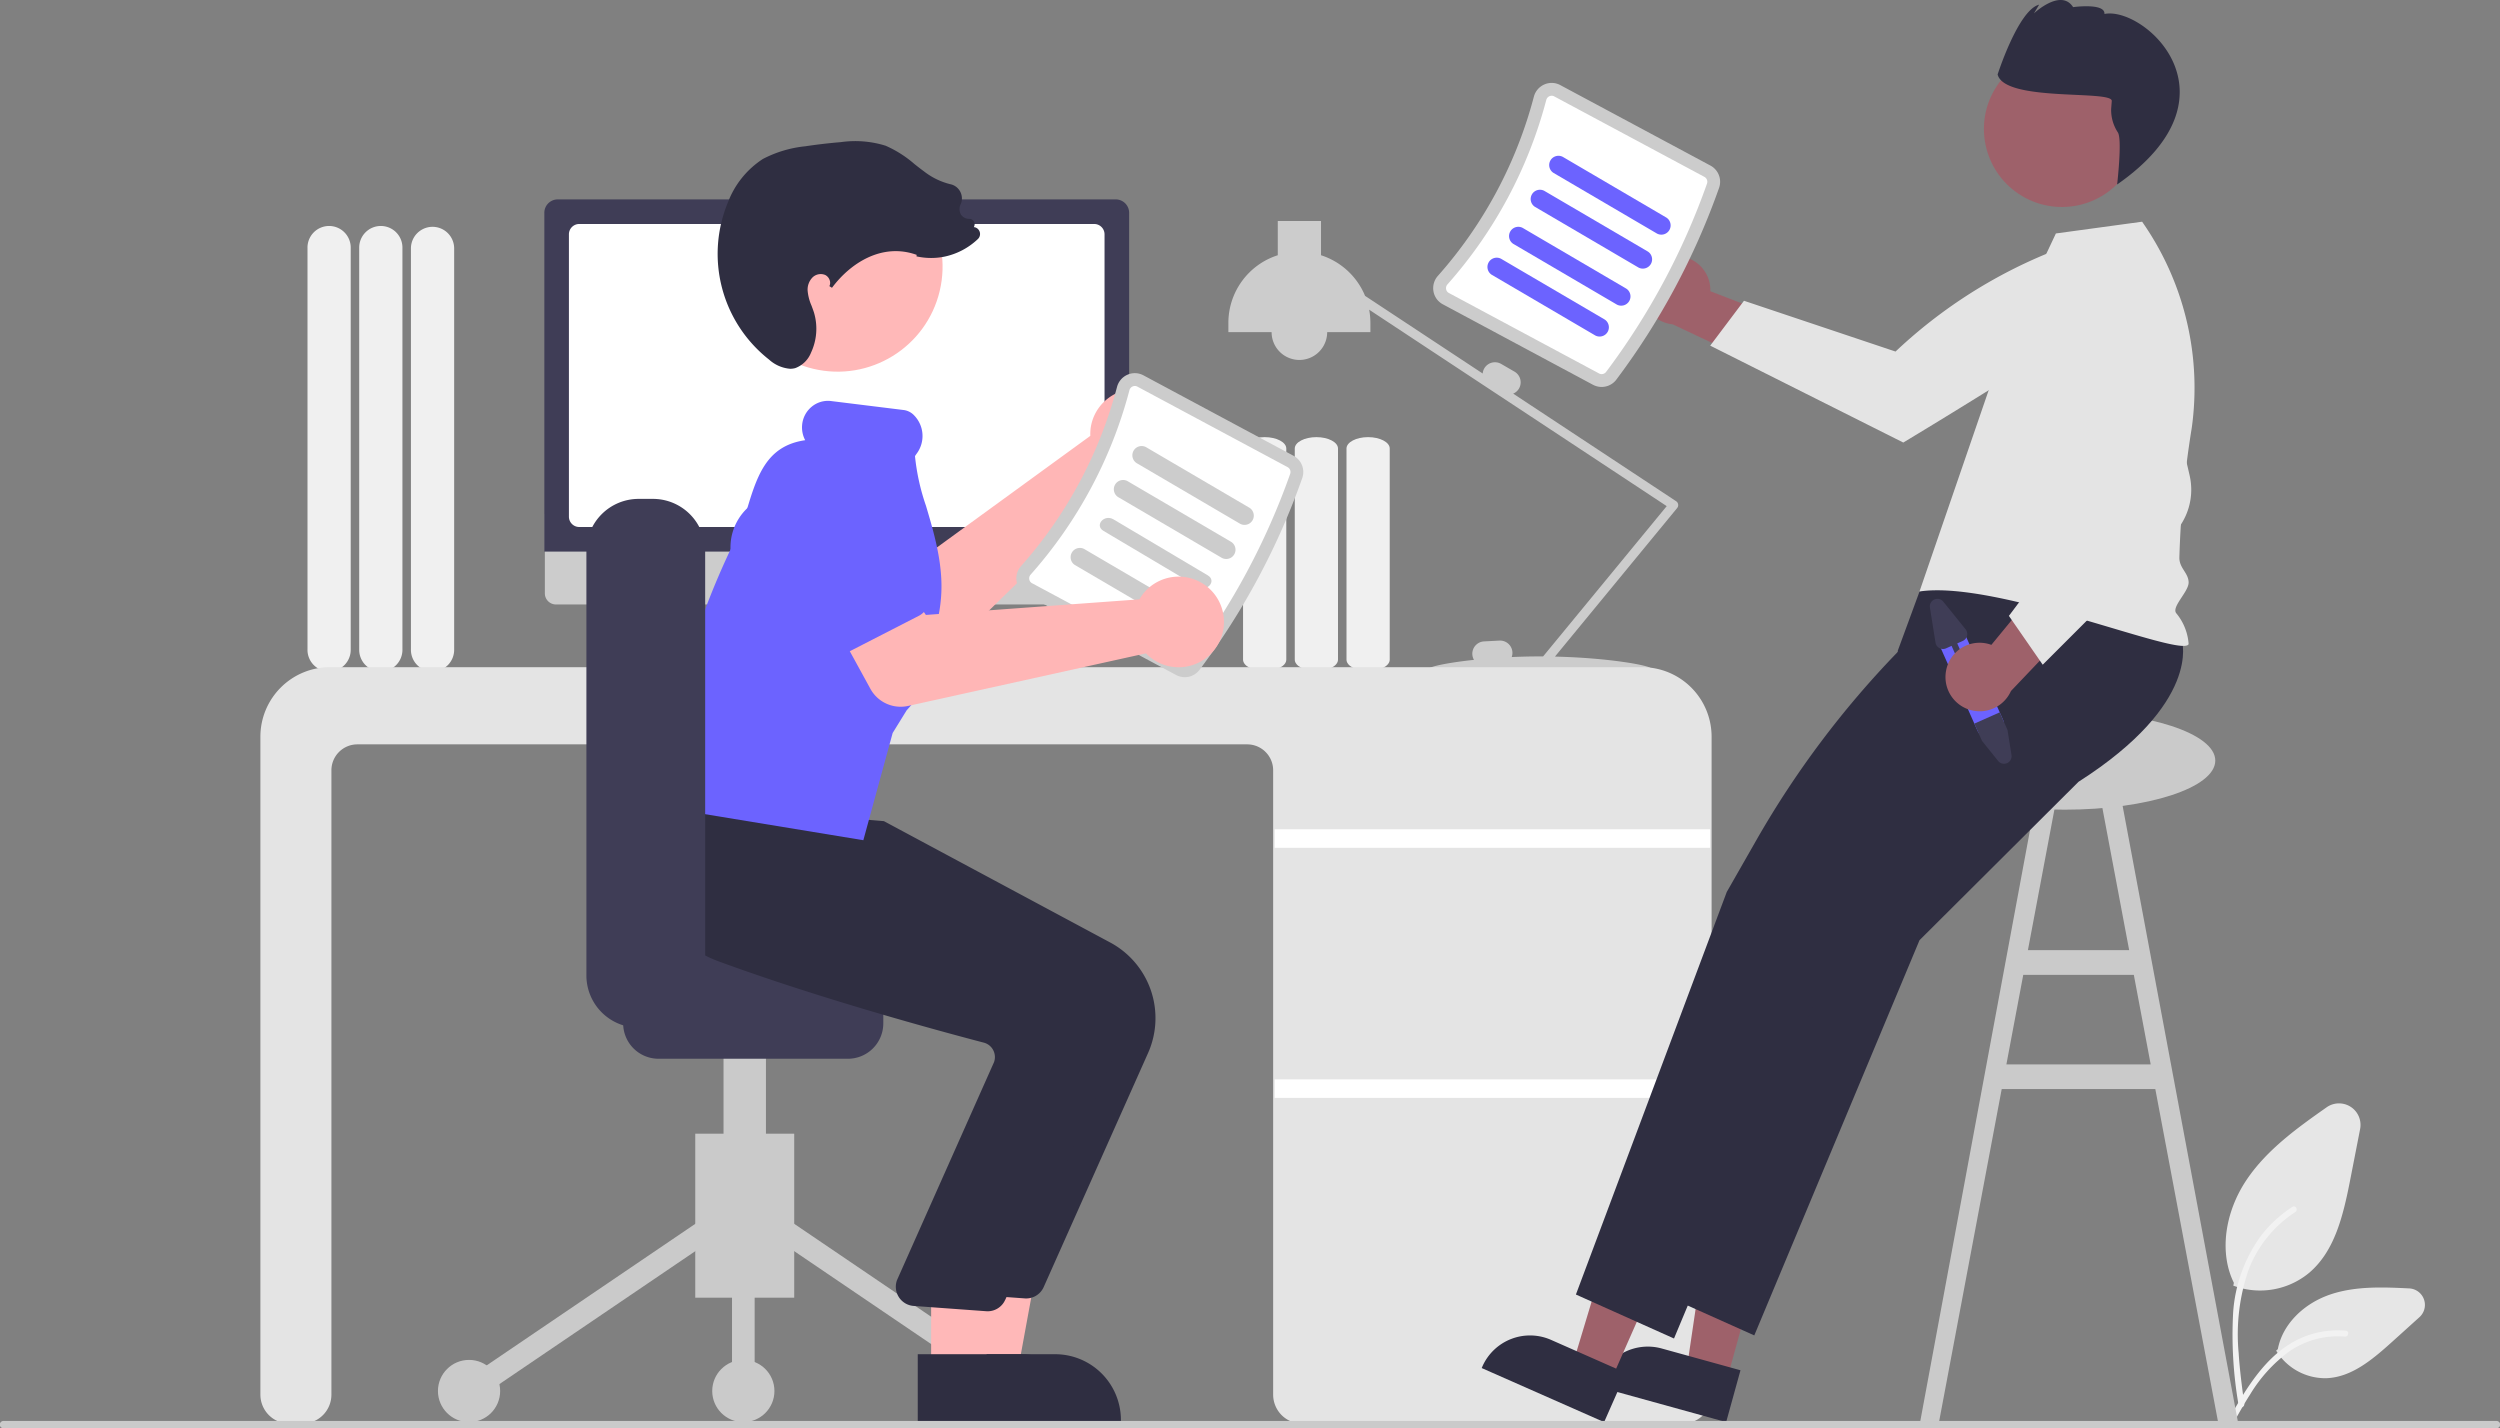 <?xml version="1.0" encoding="UTF-8"?> <svg xmlns="http://www.w3.org/2000/svg" id="Groupe_4" data-name="Groupe 4" width="303" height="173.108" viewBox="0 0 303 173.108"><rect x="0" y="0" width="303" height="173.108" fill="#808080" stroke="none"/><path id="Tracé_82" data-name="Tracé 82" d="M328.25,343.307V294.658a2.62,2.62,0,0,1,5.239,0v48.649a2.62,2.62,0,1,1-5.239,0Z" transform="translate(-278.445 -264.598)" fill="#f0f0f0"></path><path id="Tracé_83" data-name="Tracé 83" d="M311.5,343.307V294.658a2.62,2.62,0,1,1,5.239,0v48.649a2.62,2.62,0,1,1-5.239,0Z" transform="translate(-267.964 -264.598)" fill="#f0f0f0"></path><path id="Tracé_84" data-name="Tracé 84" d="M294.75,343.307V294.658a2.62,2.62,0,1,1,5.239,0v48.649a2.62,2.62,0,1,1-5.239,0Z" transform="translate(-257.482 -264.598)" fill="#f0f0f0"></path><path id="Tracé_85" data-name="Tracé 85" d="M920.164,598.747a9.147,9.147,0,0,1-3.1-.537l-.153-.055.07-.339c-1.778-3.593-1.157-8.515,1.592-12.562,2.5-3.679,6.3-6.354,9.65-8.714a2.607,2.607,0,0,1,4.059,2.631l-1.2,6.15c-.865,4.437-1.894,8.636-4.946,11.254A9.32,9.32,0,0,1,920.164,598.747Z" transform="translate(-646.235 -442.335)" fill="#e6e6e6"></path><path id="Tracé_86" data-name="Tracé 86" d="M938.246,646.69a6.969,6.969,0,0,1-5.824-3.205l-.087-.135.207-.183c.536-2.926,3.058-5.533,6.445-6.654,3.078-1.019,6.476-.852,9.472-.706h0a2,2,0,0,1,1.244,3.486l-3.371,3.043c-2.45,2.211-4.893,4.207-7.84,4.35Q938.369,646.69,938.246,646.69Z" transform="translate(-656.467 -479.651)" fill="#e6e6e6"></path><path id="Tracé_87" data-name="Tracé 87" d="M918.879,633.5a49.719,49.719,0,0,1-.661-11.208,17.87,17.87,0,0,1,3.325-9.242,15.162,15.162,0,0,1,3.858-3.574c.386-.249.741.376.357.624a14.546,14.546,0,0,0-5.655,6.976,23.915,23.915,0,0,0-1.217,10.092c.128,2.057.4,4.1.674,6.14a.376.376,0,0,1-.247.445.355.355,0,0,1-.435-.252Z" transform="translate(-647.562 -463.204)" fill="#f2f2f2"></path><path id="Tracé_88" data-name="Tracé 88" d="M916.339,660.755c2.4-4.334,5.175-9.151,10.141-10.69a11.081,11.081,0,0,1,4.266-.45c.453.04.34.754-.112.714a10.341,10.341,0,0,0-6.807,1.841,17.94,17.94,0,0,0-4.679,5.161c-.775,1.206-1.469,2.463-2.163,3.719-.222.4-.87.112-.646-.294Z" transform="translate(-646.428 -488.332)" fill="#f2f2f2"></path><path id="Tracé_89" data-name="Tracé 89" d="M853.126,549.071l2.419.055L840.958,471.2l-2.419.456,3.809,20.215H830.076l3.809-20.215-2.419-.456L817,549.126l2.3-.055L826.9,508.71h18.618Zm-25.659-43.355,2.045-10.853h13.4l2.045,10.853Z" transform="translate(-584.293 -376.712)" fill="#cacaca"></path><path id="Tracé_90" data-name="Tracé 90" d="M631.25,387.257V361.666c0-.76,1.175-1.378,2.62-1.378s2.62.618,2.62,1.378v25.591c0,.76-1.175,1.378-2.62,1.378S631.25,388.017,631.25,387.257Z" transform="translate(-468.055 -307.307)" fill="#f0f0f0"></path><path id="Tracé_91" data-name="Tracé 91" d="M614.5,387.257V361.666c0-.76,1.175-1.378,2.62-1.378s2.62.618,2.62,1.378v25.591c0,.76-1.175,1.378-2.62,1.378S614.5,388.017,614.5,387.257Z" transform="translate(-457.574 -307.307)" fill="#f0f0f0"></path><path id="Tracé_92" data-name="Tracé 92" d="M597.75,387.257V361.666c0-.76,1.175-1.378,2.62-1.378s2.62.618,2.62,1.378v25.591c0,.76-1.175,1.378-2.62,1.378S597.75,388.017,597.75,387.257Z" transform="translate(-447.092 -307.307)" fill="#f0f0f0"></path><path id="Tracé_93" data-name="Tracé 93" d="M647.511,324.634a.561.561,0,0,0-.246-.385l-19.749-13.038a1.479,1.479,0,0,0,.709-.621h0a1.5,1.5,0,0,0-.548-2.045l-1.62-.936a1.5,1.5,0,0,0-2.045.548,1.475,1.475,0,0,0-.19.615l-14.256-9.411a8.629,8.629,0,0,0-5.34-4.923v-4.15h-5.239v4.15a8.61,8.61,0,0,0-5.988,8.2v1.123h5.239a3.368,3.368,0,1,0,6.736,0h5.239v-1.123a8.65,8.65,0,0,0-.151-1.6l36.064,23.808-14.981,18.214-.349,0c-1.2,0-2.353.028-3.457.077a1.481,1.481,0,0,0,.086-.578,1.5,1.5,0,0,0-1.573-1.417l-1.869.1a1.5,1.5,0,0,0-1.417,1.573,1.472,1.472,0,0,0,.2.663c-3.3.351-5.445.835-5.445,1.081,0,.4,5.749.019,12.945,0a.559.559,0,0,0,.96.168l.139-.168c7.175.02,12.9.4,12.9,0,0-.38-5.09-1.324-11.686-1.476l14.807-18A.562.562,0,0,0,647.511,324.634Z" transform="translate(-444.12 -263.503)" fill="#ccc"></path><path id="Tracé_94" data-name="Tracé 94" d="M451.87,526.474H405.76a3.519,3.519,0,0,1-3.515-3.515V447.285a3.144,3.144,0,0,0-3.141-3.14H291.248a3.144,3.144,0,0,0-3.141,3.14v75.674a3.519,3.519,0,0,1-3.515,3.515h-1.578a3.519,3.519,0,0,1-3.515-3.515v-79.75a8.429,8.429,0,0,1,8.42-8.42H446.965a8.43,8.43,0,0,1,8.42,8.42v79.75A3.519,3.519,0,0,1,451.87,526.474Z" transform="translate(-247.939 -353.928)" fill="#e4e4e4"></path><rect id="Rectangle_22" data-name="Rectangle 22" width="52.766" height="2.245" transform="translate(154.494 100.508)" fill="#fff"></rect><rect id="Rectangle_23" data-name="Rectangle 23" width="52.766" height="2.245" transform="translate(154.494 130.82)" fill="#fff"></rect><path id="Tracé_95" data-name="Tracé 95" d="M459.39,420.021l-1.517-.639-1.04-7.6H442.979l-1.128,7.571-1.357.678a.322.322,0,0,0,.144.61h18.626a.322.322,0,0,0,.125-.619Z" transform="translate(-348.574 -339.529)" fill="#e6e6e6"></path><path id="Tracé_96" data-name="Tracé 96" d="M441.022,396.181H372.968a1.348,1.348,0,0,1-1.345-1.348v-9.6h70.745v9.6A1.348,1.348,0,0,1,441.022,396.181Z" transform="translate(-305.587 -322.919)" fill="#ccc"></path><path id="Tracé_97" data-name="Tracé 97" d="M442.334,325.975H371.457V284.914a1.627,1.627,0,0,1,1.625-1.625h67.627a1.627,1.627,0,0,1,1.625,1.625Z" transform="translate(-305.483 -259.122)" fill="#3f3d56"></path><path id="Tracé_98" data-name="Tracé 98" d="M443.085,327.979H380.673a1.254,1.254,0,0,1-1.253-1.253v-34.22a1.254,1.254,0,0,1,1.253-1.253h62.411a1.254,1.254,0,0,1,1.253,1.253v34.22A1.254,1.254,0,0,1,443.085,327.979Z" transform="translate(-310.467 -264.106)" fill="#fff"></path><path id="Tracé_99" data-name="Tracé 99" d="M730.51,301.679a4.126,4.126,0,0,1,4.712,4.222l13.684,5.267-6.2,4.429-12.044-5.681a4.148,4.148,0,0,1-.152-8.237Z" transform="translate(-527.927 -270.604)" fill="#9e616a"></path><path id="Tracé_100" data-name="Tracé 100" d="M796.313,294.841l2.315,4.209a12.086,12.086,0,0,1-4.1,6.815c-3.544,2.989-22.076,14.122-22.076,14.122l-23.4-11.745,4.093-5.439,18.368,6.156h0a60.163,60.163,0,0,1,24.012-13.881Z" transform="translate(-541.774 -266.351)" fill="#e4e4e4"></path><ellipse id="Ellipse_14" data-name="Ellipse 14" cx="18.259" cy="5.949" rx="18.259" ry="5.949" transform="translate(231.975 86.235)" fill="#cacaca"></ellipse><path id="Tracé_101" data-name="Tracé 101" d="M551.109,412.525l-4.848-1.34,2.862-19.339,7.156,1.979Z" transform="translate(-341.837 -245.208)" fill="#9e616a"></path><path id="Tracé_102" data-name="Tracé 102" d="M728.07,663.985l-15.633-4.322.055-.2a6.314,6.314,0,0,1,7.767-4.4h0l9.548,2.639Z" transform="translate(-518.86 -491.626)" fill="#2f2e41"></path><path id="Tracé_103" data-name="Tracé 103" d="M513.958,412.579l-4.6-2.032L515,391.831l6.791,3Z" transform="translate(-318.743 -245.198)" fill="#9e616a"></path><path id="Tracé_104" data-name="Tracé 104" d="M689.877,661.724l-14.838-6.552.083-.188a6.313,6.313,0,0,1,8.325-3.225h0l9.062,4Z" transform="translate(-495.458 -489.365)" fill="#2f2e41"></path><path id="Tracé_105" data-name="Tracé 105" d="M795.267,404.909s2.439,7.557-12.526,17.113l-19.273,19.2-20.026,47.9-11.889-5.33,2.332-6.224,1.565-4.176.8-2.137.858-2.29L749.837,435l10.692-18.72.31-10.158,2.63-7.16,19.079-6.77Z" transform="translate(-530.823 -327.27)" fill="#2f2e41"></path><path id="Tracé_106" data-name="Tracé 106" d="M769.267,405.909s2.439,7.557-12.526,17.113l-19.273,19.2-20.026,47.9-11.889-5.33,2.332-6.224,1.565-4.176.8-2.137.858-2.29L723.837,436l3.58-6.268A114.17,114.17,0,0,1,744.5,406.971l3.509-3.628.374-5.613,8.165-4.54Z" transform="translate(-514.553 -327.895)" fill="#2f2e41"></path><path id="Tracé_107" data-name="Tracé 107" d="M827.376,304.663l5.988-12.724,10.449-1.425a35.086,35.086,0,0,1,6.017,25,119.463,119.463,0,0,0-1.5,15.717c-.01,1.274,1.1,1.842,1.123,2.994.018,1.131-2.112,2.974-1.5,3.742a6.56,6.56,0,0,1,1.5,3.742c-.742,1.765-23.185-7.8-32.619-6.378Z" transform="translate(-584.191 -263.643)" fill="#e4e4e4"></path><circle id="Ellipse_15" data-name="Ellipse 15" cx="9.451" cy="9.451" r="9.451" transform="matrix(0.511, -0.86, 0.86, 0.511, 236.949, 18.931)" fill="#9e616a"></circle><path id="Tracé_108" data-name="Tracé 108" d="M855.956,230.953c-.018.249-.043.578-.072.951a4.937,4.937,0,0,0,.823,2.874c.529.894-.1,6.295-.1,6.295,15.481-10.791,3.249-21.633-1.536-20.669.1-1.372-3.8-.829-3.8-.829-1.487-2.316-4.746.758-4.746.758l.629-1.058c-2.53.644-5.031,8.463-5.031,8.463C842.976,231.112,856.056,229.581,855.956,230.953Z" transform="translate(-600.011 -218.711)" fill="#2f2e41"></path><path id="Tracé_109" data-name="Tracé 109" d="M681.51,281.541a86.761,86.761,0,0,0,12.47-23.273,2.229,2.229,0,0,0-1.052-2.683l-18.2-9.754a2.2,2.2,0,0,0-1.93-.078,2.237,2.237,0,0,0-1.275,1.494,53,53,0,0,1-11.626,21.7,2.237,2.237,0,0,0-.538,1.889,2.2,2.2,0,0,0,1.134,1.563l18.2,9.754a2.229,2.229,0,0,0,2.817-.61Z" transform="translate(-485.621 -235.517)" fill="#ccc"></path><path id="Tracé_110" data-name="Tracé 110" d="M682.866,283.206a.673.673,0,0,1-.84.174l-18.2-9.754a.645.645,0,0,1-.338-.465.683.683,0,0,1,.168-.584,54.563,54.563,0,0,0,11.969-22.338.683.683,0,0,1,.393-.464.646.646,0,0,1,.575.024l18.2,9.754a.672.672,0,0,1,.321.8A85.209,85.209,0,0,1,682.866,283.206Z" transform="translate(-488.219 -238.115)" fill="#fff"></path><path id="Tracé_111" data-name="Tracé 111" d="M697.371,271.183l12.556,7.36a1.124,1.124,0,0,0,1.133-1.939l-12.556-7.36a1.124,1.124,0,0,0-1.133,1.939Z" transform="translate(-509.094 -250.232)" fill="#6c63ff"></path><path id="Tracé_112" data-name="Tracé 112" d="M691.371,282.183l12.556,7.36a1.124,1.124,0,0,0,1.133-1.939l-12.556-7.36a1.124,1.124,0,0,0-1.133,1.939Z" transform="translate(-505.339 -257.116)" fill="#6c63ff"></path><path id="Tracé_113" data-name="Tracé 113" d="M684.371,294.183l12.556,7.36a1.124,1.124,0,0,0,1.133-1.939l-12.556-7.36a1.124,1.124,0,0,0-1.133,1.939Z" transform="translate(-500.959 -264.625)" fill="#6c63ff"></path><path id="Tracé_114" data-name="Tracé 114" d="M677.371,304.183l12.556,7.36a1.124,1.124,0,0,0,1.133-1.939l-12.556-7.36a1.124,1.124,0,0,0-1.133,1.939Z" transform="translate(-496.578 -270.883)" fill="#6c63ff"></path><path id="Tracé_115" data-name="Tracé 115" d="M825.842,421.7l4.714,10.6a1.684,1.684,0,0,1-1.818,2.344,1.545,1.545,0,0,1-.325-.087,1.689,1.689,0,0,1-.934-.888l-4.714-10.6a1.684,1.684,0,1,1,3.077-1.369Z" transform="translate(-587.81 -345.113)" fill="#6c63ff"></path><path id="Tracé_116" data-name="Tracé 116" d="M837.666,449.416l.944,2.139.483,3.033a.917.917,0,0,1-1.62.72l-1.954-2.431-.931-2.093Z" transform="translate(-595.3 -363.081)" fill="#3f3d56"></path><path id="Tracé_117" data-name="Tracé 117" d="M820.19,413.719l.675,4.244a.918.918,0,0,0,1.279.694l.67-.3,1.293,2.906a.374.374,0,1,0,.684-.3l-1.293-2.906.67-.3a.916.916,0,0,0,.341-1.415L821.81,413a.918.918,0,0,0-1.621.721Z" transform="translate(-586.282 -340.078)" fill="#3f3d56"></path><path id="Tracé_118" data-name="Tracé 118" d="M825.317,411.758a4.126,4.126,0,0,1,5.49-3.144l9.306-11.331,2.253,7.278-9.182,9.644a4.148,4.148,0,0,1-7.867-2.448Z" transform="translate(-589.454 -330.457)" fill="#9e616a"></path><path id="Tracé_119" data-name="Tracé 119" d="M849.886,349.581l-4.1-5.92,11.638-15.517-6-12.847.437-15.281,4.954-.915.062.031a12.176,12.176,0,0,1,5.276,6.146c1.236,3.09,3.995,14.688,5.53,21.327a7.739,7.739,0,0,1-2.081,7.256Z" transform="translate(-602.308 -269.017)" fill="#e4e4e4"></path><path id="Tracé_120" data-name="Tracé 120" d="M495.251,349.514a5.508,5.508,0,0,0-.034.867l-20.984,15.266-5.765-2.551-4.987,8.2,9.766,5.508a4.186,4.186,0,0,0,4.981-.652l21.119-20.628a5.493,5.493,0,1,0-4.1-6.006Z" transform="translate(-363.07 -297.555)" fill="#ffb6b6"></path><path id="Tracé_121" data-name="Tracé 121" d="M453.689,387.347l-6.119,10.2a2.355,2.355,0,0,1-3.513.608l-9.162-7.525a6.539,6.539,0,1,1,6.763-11.194l10.916,4.528a2.355,2.355,0,0,1,1.116,3.386Z" transform="translate(-343.204 -318.697)" fill="#6c63ff"></path><rect id="Rectangle_24" data-name="Rectangle 24" width="11.995" height="19.877" transform="translate(96.26 157.28) rotate(180)" fill="#cacaca"></rect><rect id="Rectangle_25" data-name="Rectangle 25" width="2.742" height="34.79" transform="translate(94.12 150.189) rotate(-55.841)" fill="#cacaca"></rect><rect id="Rectangle_26" data-name="Rectangle 26" width="34.79" height="2.742" transform="translate(56.079 167.456) rotate(-34.159)" fill="#cacaca"></rect><circle id="Ellipse_16" data-name="Ellipse 16" cx="3.77" cy="3.77" r="3.77" transform="translate(119.907 164.82)" fill="#cacaca"></circle><circle id="Ellipse_17" data-name="Ellipse 17" cx="3.77" cy="3.77" r="3.77" transform="translate(86.322 164.82)" fill="#cacaca"></circle><circle id="Ellipse_18" data-name="Ellipse 18" cx="3.77" cy="3.77" r="3.77" transform="translate(53.079 164.82)" fill="#cacaca"></circle><rect id="Rectangle_27" data-name="Rectangle 27" width="2.742" height="19.534" transform="translate(88.721 149.055)" fill="#cacaca"></rect><rect id="Rectangle_28" data-name="Rectangle 28" width="5.141" height="26.389" transform="translate(92.833 146.313) rotate(180)" fill="#cacaca"></rect><path id="Tracé_122" data-name="Tracé 122" d="M396.984,532.684v-6.169a4.289,4.289,0,0,1,4.284-4.284h22.961a4.289,4.289,0,0,1,4.284,4.284v6.169a4.289,4.289,0,0,1-4.284,4.284H401.268A4.289,4.289,0,0,1,396.984,532.684Z" transform="translate(-321.457 -408.647)" fill="#3f3d56"></path><path id="Tracé_123" data-name="Tracé 123" d="M312.64,416.587h6.35l3.021-16.47h-9.372Z" transform="translate(-195.642 -250.384)" fill="#ffb8b8"></path><path id="Tracé_124" data-name="Tracé 124" d="M503.475,665.528h20.476v-.259a7.97,7.97,0,0,0-7.97-7.97H503.475Z" transform="translate(-388.097 -493.168)" fill="#2f2e41"></path><path id="Tracé_125" data-name="Tracé 125" d="M457.88,537.582l12.66-28.389a10.4,10.4,0,0,0-4.568-13.355l-27.459-14.725-12.53-1.066L414.424,479l-.083.141a11.7,11.7,0,0,0-.912,9.179c1.274,3.57,4.589,6.359,9.851,8.289,12.283,4.5,26.473,8.353,32,9.8a1.788,1.788,0,0,1,1.145.911,1.812,1.812,0,0,1,.1,1.45L444.769,535.19a2.331,2.331,0,0,0,1.973,3.123l8.788.64q.112.011.223.011A2.329,2.329,0,0,0,457.88,537.582Z" transform="translate(-331.384 -381.591)" fill="#2f2e41"></path><path id="Tracé_126" data-name="Tracé 126" d="M301.567,416.587h6.35l3.021-16.47h-9.372Z" transform="translate(-188.713 -250.384)" fill="#ffb8b8"></path><path id="Tracé_127" data-name="Tracé 127" d="M492.4,665.528h20.476v-.259a7.969,7.969,0,0,0-7.97-7.97H492.4Z" transform="translate(-381.168 -493.168)" fill="#2f2e41"></path><path id="Tracé_128" data-name="Tracé 128" d="M449.754,541.97l12.66-28.389a10.4,10.4,0,0,0-4.568-13.355L430.386,485.5l-12.53-1.066-9.053-.785v-.124a11.7,11.7,0,0,0-.912,9.179c1.274,3.57,2,6.359,7.261,8.289,12.283,4.5,26.473,8.353,32,9.8a1.788,1.788,0,0,1,1.145.912,1.812,1.812,0,0,1,.1,1.45l-11.761,26.424a2.331,2.331,0,0,0,1.973,3.123l8.788.64q.112.011.223.011a2.329,2.329,0,0,0,2.127-1.382Z" transform="translate(-327.92 -384.426)" fill="#2f2e41"></path><circle id="Ellipse_19" data-name="Ellipse 19" cx="12.722" cy="12.722" r="12.722" transform="translate(86.196 41.756) rotate(-76.623)" fill="#ffb8b8"></circle><path id="Tracé_129" data-name="Tracé 129" d="M546.509,375.541a86.765,86.765,0,0,0,12.47-23.273,2.229,2.229,0,0,0-1.052-2.683l-18.2-9.754a2.2,2.2,0,0,0-1.93-.078,2.237,2.237,0,0,0-1.275,1.494,53,53,0,0,1-11.626,21.7,2.236,2.236,0,0,0-.538,1.889,2.2,2.2,0,0,0,1.134,1.563l18.2,9.754A2.229,2.229,0,0,0,546.509,375.541Z" transform="translate(-401.141 -294.34)" fill="#ccc"></path><path id="Tracé_130" data-name="Tracé 130" d="M547.866,377.206a.673.673,0,0,1-.84.174l-18.2-9.754a.645.645,0,0,1-.338-.465.683.683,0,0,1,.168-.584,54.564,54.564,0,0,0,11.969-22.338.683.683,0,0,1,.393-.464.646.646,0,0,1,.575.024l18.2,9.754a.672.672,0,0,1,.321.8A85.211,85.211,0,0,1,547.866,377.206Z" transform="translate(-403.739 -296.938)" fill="#fff"></path><path id="Tracé_131" data-name="Tracé 131" d="M562.371,365.183l12.556,7.36a1.124,1.124,0,0,0,1.133-1.939l-12.556-7.36a1.124,1.124,0,0,0-1.133,1.939Z" transform="translate(-424.614 -309.055)" fill="#ccc"></path><path id="Tracé_132" data-name="Tracé 132" d="M556.371,376.183l12.556,7.36a1.123,1.123,0,0,0,1.133-1.939l-12.556-7.36a1.124,1.124,0,0,0-1.133,1.939Z" transform="translate(-420.859 -315.939)" fill="#ccc"></path><path id="Tracé_133" data-name="Tracé 133" d="M551.8,388.024l11.419,6.779c1.136.674,2.351-.72,1.217-1.393l-11.419-6.779C551.885,385.956,550.67,387.35,551.8,388.024Z" transform="translate(-418.056 -323.679)" fill="#ccc"></path><path id="Tracé_134" data-name="Tracé 134" d="M542.371,398.183l12.556,7.36a1.124,1.124,0,0,0,1.133-1.939l-12.556-7.36a1.124,1.124,0,0,0-1.133,1.939Z" transform="translate(-412.098 -329.706)" fill="#ccc"></path><path id="Tracé_135" data-name="Tracé 135" d="M25.268,52.264.092,52.114l-.007-.179A96.681,96.681,0,0,1,4.8,16.954c.052-.408.108-.845.162-1.273.624-4.88,1.12-8.754,5.76-10.2a3.3,3.3,0,0,1-.656-1.772,3.223,3.223,0,0,1,.8-2.358A3.1,3.1,0,0,1,13.027.305L21.988,0a2.1,2.1,0,0,1,1.3.441,3.577,3.577,0,0,1,1.042,4.52c-.106.21-.146.306-.161.348a26.609,26.609,0,0,0,2.264,5.75c1.432,3,3.055,6.409,3.473,10.051A18.385,18.385,0,0,1,29.629,27a11.615,11.615,0,0,0-.128,3.163,7.194,7.194,0,0,1-.725,4.471c-.225.387-.484.8-.786,1.258L26.745,38.87Z" transform="translate(87.856 46.261) rotate(9)" fill="#6c63ff"></path><path id="Tracé_136" data-name="Tracé 136" d="M385.079,438.049V386.608a6.33,6.33,0,0,1,6.323-6.323h1.749a6.33,6.33,0,0,1,6.323,6.323v51.441a6.33,6.33,0,0,1-6.323,6.323H391.4A6.33,6.33,0,0,1,385.079,438.049Z" transform="translate(-314.007 -319.82)" fill="#3f3d56"></path><path id="Tracé_137" data-name="Tracé 137" d="M501.138,406.549a5.5,5.5,0,0,0-.486.718l-25.881,1.89-3.549-5.21-8.563,4.329,5.387,9.834a4.186,4.186,0,0,0,4.575,2.076l28.826-6.373a5.493,5.493,0,1,0-.309-7.264Z" transform="translate(-362.555 -334.627)" fill="#ffb6b6"></path><path id="Tracé_138" data-name="Tracé 138" d="M461.927,390.543l-10.58,5.43a2.355,2.355,0,0,1-3.3-1.338l-3.81-11.227a6.536,6.536,0,0,1,2.847-8.77c-4.69,2.407,5.078-4.431,8.806,2.832l6.881,9.608a2.355,2.355,0,0,1-.839,3.465Z" transform="translate(-350.582 -315.898)" fill="#6c63ff"></path><path id="Tracé_139" data-name="Tracé 139" d="M436.375,292.035a4.316,4.316,0,0,1-2.563-1.117,16.284,16.284,0,0,1-4.964-19.095,10.845,10.845,0,0,1,4.226-5.221,14.209,14.209,0,0,1,5.144-1.535c1.424-.213,2.866-.383,4.286-.5a12.357,12.357,0,0,1,5.444.436,13.7,13.7,0,0,1,3.5,2.227c.376.3.764.6,1.153.886a8.494,8.494,0,0,0,3.191,1.55,1.748,1.748,0,0,1,1.17.857,1.779,1.779,0,0,1,.125,1.47,1.381,1.381,0,0,0-.013,1.357,1.212,1.212,0,0,0,1.013.516.628.628,0,0,1,.531.277.64.64,0,0,1,.069.595l-.049.127a.816.816,0,0,1,.636.414.836.836,0,0,1-.154,1.036,8.384,8.384,0,0,1-4.086,2.138,8.166,8.166,0,0,1-3.181-.007l-.169-.033.021-.187c-4.245-1.514-8.077,1.055-10.262,3.993l-.316-.2a.905.905,0,0,0,.04-.71,1.1,1.1,0,0,0-.545-.644,1.425,1.425,0,0,0-1.551.31,2.115,2.115,0,0,0-.58,1.6,5.74,5.74,0,0,0,.468,1.8c.1.273.209.555.3.839a6.853,6.853,0,0,1-.362,4.878,3.279,3.279,0,0,1-1.9,1.859A2.273,2.273,0,0,1,436.375,292.035Z" transform="translate(-340.606 -247.339)" fill="#2f2e41"></path><path id="Tracé_140" data-name="Tracé 140" d="M497.717,679.8H195.608a.446.446,0,1,1,0-.891H497.717a.446.446,0,1,1,0,.891Z" transform="translate(-195.162 -506.691)" fill="#cacaca"></path></svg> 